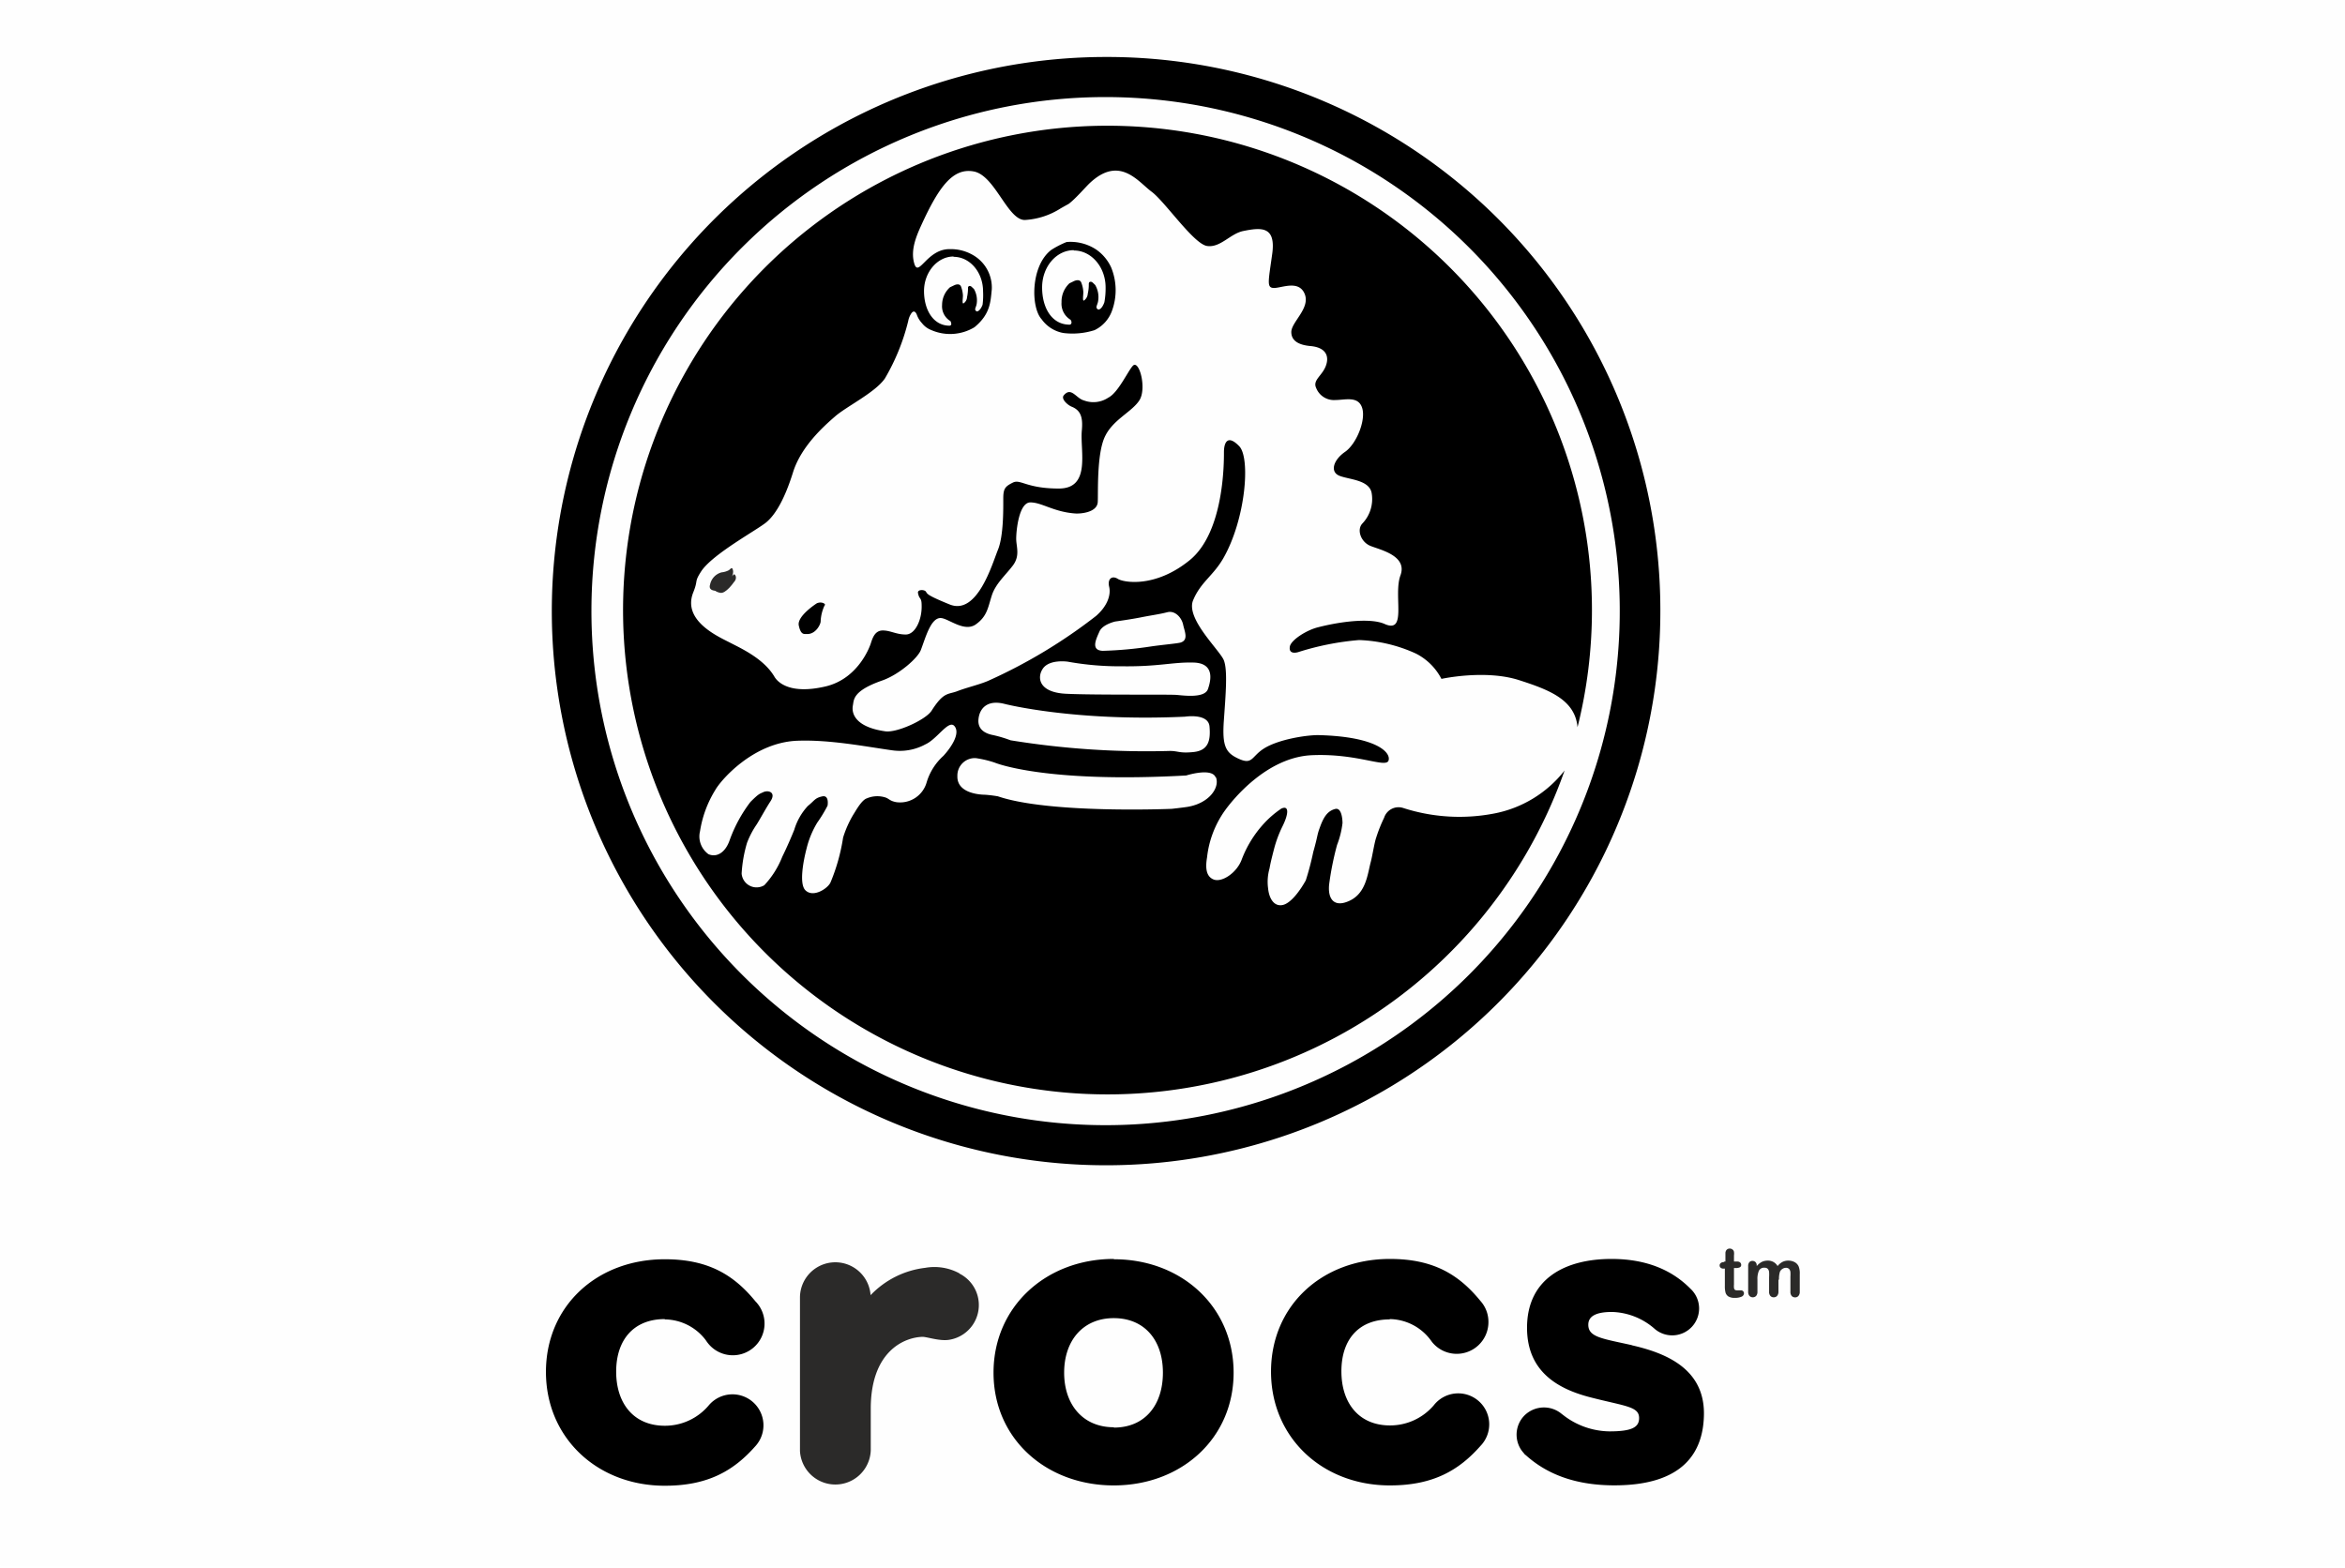 <svg xmlns="http://www.w3.org/2000/svg" xmlns:xlink="http://www.w3.org/1999/xlink" id="Layer_1" data-name="Layer 1" viewBox="0 0 295.86 197.82"><defs><style>.cls-1{fill:none;}.cls-2{clip-path:url(#clip-path);}.cls-3{fill:#fefefe;}.cls-4{fill:#2b2a29;}</style><clipPath id="clip-path" transform="translate(0.03 -0.23)"><rect class="cls-1" width="295.87" height="197.82"></rect></clipPath></defs><g class="cls-2"><rect class="cls-3" width="295.86" height="197.82"></rect><path class="cls-4" d="M92.53,73.74s-1,1.45-1.69,1.3-1.09-.41-.57-1.38c0,0,1-.71,1.47-.67s.66-.06.78-.25.62.42,0,1" transform="translate(0.03 -0.23)"></path><path d="M83.85,166.73a6.56,6.56,0,0,1,5.15,2.6l.08.12.13.18h0a4,4,0,1,0,6.07-5.18c-2.75-3.37-6-5.31-11.43-5.31-8.59,0-15,5.92-15,14.22s6.46,14.36,15,14.36c5.49,0,8.72-1.93,11.43-5h0a3.91,3.91,0,1,0-5.9-5.13,7.21,7.21,0,0,1-5.53,2.56c-3.94,0-6.14-2.83-6.14-6.83s2.2-6.63,6.14-6.63m122,3.29c-3.75-.84-5.49-1-5.49-2.58,0-1.09,1-1.61,3-1.61a8.5,8.5,0,0,1,5.29,2.06h0a3.39,3.39,0,1,0,4.59-5c-2.26-2.29-5.47-3.75-9.95-3.75-5.88,0-10.66,2.51-10.66,8.69,0,5.73,4.19,7.78,7.94,8.76,4.46,1.15,6.2,1.15,6.2,2.63,0,1.16-.9,1.68-3.74,1.68a9.68,9.68,0,0,1-6-2.19l.08.08h0a3.49,3.49,0,0,0-4.85.15,3.45,3.45,0,0,0-.54,4l.07.13a3.37,3.37,0,0,0,.21.31l.17.21c.07.07.12.15.19.23a2.2,2.2,0,0,1,.18.14c2.4,2.14,5.86,3.75,11.11,3.75,8.65,0,11.3-4.12,11.3-9.14C214.92,172.79,209.88,170.92,205.88,170Zm-65.36-10.88c-8.52,0-15.17,6-15.17,14.35s6.65,14.23,15.17,14.23,15.12-5.92,15.12-14.23S149.05,159.14,140.52,159.14Zm0,21.24c-3.87,0-6.26-2.83-6.26-6.89s2.39-6.88,6.26-6.88,6.2,2.77,6.2,6.88S144.4,180.38,140.52,180.38Zm34.79-13.65a6.53,6.53,0,0,1,5.15,2.6l.09.12.13.18h0a4,4,0,0,0,7.11-2.5,3.94,3.94,0,0,0-1-2.68c-2.75-3.38-6-5.31-11.43-5.31-8.59,0-15,5.92-15,14.22s6.45,14.36,15,14.36c5.49,0,8.73-1.93,11.44-5h0a3.91,3.91,0,1,0-5.89-5.13,7.24,7.24,0,0,1-5.54,2.56c-3.93,0-6.13-2.83-6.13-6.83S171.38,166.73,175.31,166.73Z" transform="translate(0.03 -0.23)"></path><path class="cls-4" d="M121,160.91a6.61,6.61,0,0,0-4.29-.69,11.37,11.37,0,0,0-6.9,3.45v.18a.88.88,0,0,0,0-.16h0v0a4.46,4.46,0,0,0-8.91.23v19.42a4.47,4.47,0,0,0,8.93-.07V178c0-7.21,4.18-9,6.52-9.07.62,0,2.21.59,3.45.36a4.44,4.44,0,0,0,1.22-8.34" transform="translate(0.03 -0.23)"></path><path class="cls-4" d="M217.53,159.43h.13v-.68c0-.18,0-.33,0-.43a.77.77,0,0,1,.08-.27.5.5,0,0,1,.19-.19.53.53,0,0,1,.28-.07.56.56,0,0,1,.39.16.44.44,0,0,1,.14.27,1.68,1.68,0,0,1,0,.44v.77h.41a.51.51,0,0,1,.37.12.39.39,0,0,1,.13.29.33.33,0,0,1-.18.32,1.18,1.18,0,0,1-.52.09h-.21v2.08a2.31,2.31,0,0,0,0,.41.43.43,0,0,0,.09.23.37.37,0,0,0,.27.09,1.09,1.09,0,0,0,.27,0l.27,0a.38.38,0,0,1,.25.11.37.37,0,0,1,.11.27.47.47,0,0,1-.3.42,2,2,0,0,1-.87.15,1.46,1.46,0,0,1-.8-.18.87.87,0,0,1-.36-.5,3.12,3.12,0,0,1-.08-.84v-2.17h-.15a.52.52,0,0,1-.38-.11.38.38,0,0,1-.13-.3.37.37,0,0,1,.14-.29.57.57,0,0,1,.39-.12" transform="translate(0.03 -0.23)"></path><path class="cls-4" d="M224.35,161.72v1.5a.78.78,0,0,1-.17.54.55.55,0,0,1-.43.18.54.54,0,0,1-.42-.18.77.77,0,0,1-.16-.54v-1.8a5.7,5.7,0,0,0,0-.67.73.73,0,0,0-.15-.38.5.5,0,0,0-.41-.16.71.71,0,0,0-.73.39,2.62,2.62,0,0,0-.18,1.09v1.53a.79.79,0,0,1-.16.54.58.58,0,0,1-.42.18.59.59,0,0,1-.43-.18.79.79,0,0,1-.16-.54V160a.72.72,0,0,1,.15-.49.5.5,0,0,1,.39-.16.56.56,0,0,1,.39.15.61.61,0,0,1,.15.43V160a2.13,2.13,0,0,1,.63-.52,1.73,1.73,0,0,1,.76-.17,1.44,1.44,0,0,1,.73.18,1.38,1.38,0,0,1,.51.51,2,2,0,0,1,.61-.52,1.63,1.63,0,0,1,.73-.17,1.73,1.73,0,0,1,.81.19,1.2,1.2,0,0,1,.5.52,2.36,2.36,0,0,1,.15,1v2.21a.78.78,0,0,1-.17.54.54.54,0,0,1-.42.18.59.59,0,0,1-.43-.18.79.79,0,0,1-.16-.54v-1.9a4.3,4.3,0,0,0,0-.59.69.69,0,0,0-.16-.37.55.55,0,0,0-.42-.15.78.78,0,0,0-.43.14.81.81,0,0,0-.31.35,3,3,0,0,0-.12,1" transform="translate(0.03 -0.23)"></path><path d="M153.34,98.32c-.5-1.25-3.71-.23-3.71-.23-18,1-24.18-1.63-24.18-1.63a13.43,13.43,0,0,0-2.37-.56,2.2,2.2,0,0,0-2.32,2.27c-.07,2.23,3,2.35,3.48,2.35a16.12,16.12,0,0,1,1.63.2c6.54,2.23,21.93,1.58,21.93,1.58s1.29-.14,2-.25c2.8-.47,4.08-2.49,3.58-3.73M191.6,86.05c-4.28-1.36-9.77-.15-9.77-.15a7.39,7.39,0,0,0-3.21-3.19A18.79,18.79,0,0,0,171.45,81a34.64,34.64,0,0,0-7.65,1.51c-.27.09-1.28.32-1.09-.71.16-.79,2-2,3.47-2.39,3.11-.81,6.79-1.2,8.48-.44,2.89,1.29,1.07-3.6,2-6.13S174,69.6,172.83,69.1s-1.69-2-1-2.78a4.46,4.46,0,0,0,1.21-3.79c-.24-1.77-2.9-1.77-4.1-2.27s-.73-2,.72-3,2.66-4,2.17-5.55-2.17-1-3.38-1a2.41,2.41,0,0,1-2.42-1.51c-.48-1,.73-1.52,1.21-2.78s0-2.35-1.93-2.52c-1.21-.11-2.42-.51-2.42-1.77s2.42-3,1.69-4.8-2.89-.76-3.86-.76-.73-.75-.24-4.29-1.4-3.35-3.64-2.9c-1.66.33-2.89,2.14-4.58,1.89s-5.3-5.59-7-6.85-4-4.58-7.73-1.15c-.59.54-1.81,2-2.73,2.69-.31.17-.63.35-1,.56a9.36,9.36,0,0,1-4.54,1.47c-2.17,0-3.76-5.61-6.42-6.12s-4.45,2-6.63,6.77c-.65,1.43-1.36,3.13-.91,4.77.53,2,1.57-1.74,4.45-1.74a5.58,5.58,0,0,1,3.15.85,4.72,4.72,0,0,1,2.2,4.23c-.16,1.57-.18,3.12-2.18,4.77a5.94,5.94,0,0,1-5.48.35,2.71,2.71,0,0,1-1.14-.85,3.08,3.08,0,0,1-.63-1c-.14-.42-.4-.66-.69-.29a2.51,2.51,0,0,0-.42,1,27,27,0,0,1-2.94,7.25c-1.21,1.77-4.83,3.53-6.28,4.79s-4.3,3.8-5.32,7.07-2.18,5.32-3.38,6.31-6.78,4-8.21,6.19c-.91,1.42-.33,1-1,2.66-1.4,3.55,3.14,5.55,4.59,6.3s4.32,2.05,5.66,4.33c.46.78,2.07,2.24,6.42,1.23s5.73-5.42,5.73-5.42c.24-.76.55-1.65,1.52-1.65s1.69.51,2.9.51,2.06-1.92,2-3.68c0-1.07-.31-.69-.46-1.57-.08-.45.81-.44,1-.16s.07.43,3,1.62c3.49,1.41,5.37-5.14,6.09-6.91s.67-5.21.67-6.47.25-1.52,1.21-2,1.7.75,5.8.75,2.66-4.79,2.9-7.32c.16-1.66-.14-2.54-1.26-3-.5-.19-1.43-1-1-1.46.93-1.09,1.55.41,2.52.66a3.38,3.38,0,0,0,3.08-.35c1.23-.61,2.46-3.32,3.08-4,.79-.91,1.81,2.83.84,4.34s-3.45,2.47-4.42,4.74-.77,7-.83,8.08c-.06,1.33-2.14,1.5-2.81,1.46-2.75-.19-4.24-1.4-5.69-1.4s-1.79,3.57-1.79,4.58.53,2.14-.44,3.41-2.17,2.28-2.65,3.79-.58,2.6-2,3.61-3.35-.66-4.34-.79c-1.32-.17-2,2.46-2.59,4-.35,1-2.72,3.12-4.9,3.88-3.69,1.29-3.55,2.41-3.68,3.11-.25,1.26.59,2.81,4.1,3.3,1.46.2,5.11-1.47,5.83-2.61,1.54-2.42,2.06-2,3.27-2.47s3-.87,4.1-1.4a66.21,66.21,0,0,0,13.36-8.07c1.46-1.26,1.91-2.68,1.67-3.69s.36-1.46,1.09-1,4.72,1.18,9.07-2.36,4.32-12.36,4.32-13.62.48-2.27,1.93-.76.79,9.24-2,14.12c-1.28,2.24-2.85,3-3.82,5.32s3.39,6.32,3.88,7.58.23,4.29,0,7.57.22,4.11,1.91,4.87,1.58-.28,3.05-1.25c1.85-1.23,5.58-1.79,7.06-1.75,7.18.19,9.07,2.16,8.76,3.19s-3.86-.91-9.66-.66-10.14,5.79-11,7a12.53,12.53,0,0,0-2.24,5.89c-.27,1.57,0,2.44.79,2.78,1.06.46,3-.84,3.6-2.55a14.07,14.07,0,0,1,2.61-4.3,12.24,12.24,0,0,1,2.37-2.08c1-.46.93.67.14,2.25a15,15,0,0,0-1.07,2.89c-.33,1.28-.44,1.75-.56,2.42a6.15,6.15,0,0,0-.18,2.5c.11,1.14.65,2.28,1.76,2.12s2.34-1.94,3-3.13a35.51,35.51,0,0,0,.94-3.58c.57-2,.47-2.12.8-3,.5-1.43,1-2.16,1.95-2.42s.94,1.77.94,1.77a11.16,11.16,0,0,1-.69,2.77,37.58,37.58,0,0,0-1,5c-.17,1.77.57,2.68,2,2.26,2.64-.79,2.81-3.44,3.25-5.1.19-.68.47-2.49.69-3.09a18.62,18.62,0,0,1,1-2.51,1.91,1.91,0,0,1,2.43-1.22,23.12,23.12,0,0,0,11.34.71,14.82,14.82,0,0,0,9-5.45,61.12,61.12,0,1,1,3.45-20.2A60.83,60.83,0,0,1,199,92C198.7,88.49,195.32,87.25,191.6,86.05ZM104,76.64a5.18,5.18,0,0,0-.49,2c0,.38-.63,1.66-1.76,1.6-.35,0-.75.11-1-1.08s2.28-2.8,2.28-2.8C103.65,76.09,104.25,76.47,104,76.64Zm36.25-37.15a4.34,4.34,0,0,1-2.18,2.4,9.17,9.17,0,0,1-3.95.36,4.3,4.3,0,0,1-2.73-1.73C130,39,130,33.76,132.6,31.77a11.52,11.52,0,0,1,1.94-1,5.9,5.9,0,0,1,3.7.93A5.54,5.54,0,0,1,140.17,34,7.57,7.57,0,0,1,140.25,39.49Zm-8.71,45.12c-.74,1.08-.57,3,2.94,3.17s13,.07,13.89.14,3.58.46,4-.73.82-3.28-1.82-3.35-4.4.53-9,.47a36.63,36.63,0,0,1-6.86-.58S132.38,83.38,131.54,84.61Zm13.63-2.8c1.43-.21,3.3-.37,3.73-.49,1.07-.31.52-1.41.34-2.27s-1-1.82-2-1.56-2,.38-3.29.64-3.27.53-3.27.53-1.6.35-2,1.27-1.15,2.37.42,2.43A48.57,48.57,0,0,0,145.17,81.81ZM123.42,91c-.13,1.38,1,1.84,1.88,2a16.05,16.05,0,0,1,2.17.65A107.11,107.11,0,0,0,147.37,95c1.25-.05,1.31.33,3.2.13s2.15-1.51,2-3.22-3.1-1.24-3.1-1.24c-13.95.65-22.75-1.61-22.75-1.61C124.49,88.48,123.54,89.67,123.42,91Zm-3.14-58.4c-2.06,0-3.73,2-3.73,4.36s1.16,4.37,3.22,4.37a.22.22,0,0,0,.22-.21c0-.17-.11-.36-.09-.36a2.17,2.17,0,0,1-1.07-2.06,3,3,0,0,1,1-2.22l.53-.25s.63-.33.85.14a3.71,3.71,0,0,1,.25,1.14c0,.4-.13,1.1.08,1a1,1,0,0,0,.44-.79,5.26,5.26,0,0,0,.12-1.16.22.22,0,0,1,.18-.24.38.38,0,0,1,.24.07l.33.31a2.87,2.87,0,0,1,.35,1.83c-.07.53-.4.77,0,1,.4,0,.7-.72.74-.86A9.44,9.44,0,0,0,124,37C124,34.59,122.34,32.64,120.28,32.64Zm15.17-.8c-2.21,0-4,2.1-4,4.7s1.24,4.7,3.46,4.7a.24.24,0,0,0,.24-.23c.05-.18-.12-.38-.1-.38a2.37,2.37,0,0,1-1.15-2.22,3.16,3.16,0,0,1,1-2.39l.56-.27s.68-.35.92.15a3.87,3.87,0,0,1,.27,1.23c0,.43-.13,1.18.09,1.06a1.15,1.15,0,0,0,.47-.86,5.15,5.15,0,0,0,.13-1.24c0-.13.06-.25.19-.26a.35.35,0,0,1,.26.07c.09.07.26.24.36.34a3.05,3.05,0,0,1,.37,2c-.08.57-.43.83,0,1.09.42.05.75-.78.79-.94a9.79,9.79,0,0,0,.15-1.82C139.47,33.94,137.67,31.84,135.45,31.84Zm46.68,43.25h.17v-1c0-.26,0-.46,0-.61a1,1,0,0,1,.12-.37.64.64,0,0,1,.27-.27.77.77,0,0,1,.39-.11.78.78,0,0,1,.55.23.72.72,0,0,1,.21.38,3.13,3.13,0,0,1,0,.62v1.09h.58a.75.75,0,0,1,.52.16.52.52,0,0,1,.18.41.45.45,0,0,1-.26.44,1.59,1.59,0,0,1-.73.13h-.29v2.94a4.63,4.63,0,0,0,0,.58.63.63,0,0,0,.14.32.46.46,0,0,0,.37.13,2.09,2.09,0,0,0,.38,0,2.33,2.33,0,0,1,.38-.05.47.47,0,0,1,.35.16.5.5,0,0,1,.15.37.64.64,0,0,1-.42.59,3,3,0,0,1-1.21.2,2.19,2.19,0,0,1-1.14-.25,1.17,1.17,0,0,1-.51-.7,4.65,4.65,0,0,1-.12-1.18V76.23h-.21a.79.79,0,0,1-.52-.16.52.52,0,0,1-.19-.41.53.53,0,0,1,.19-.41A.85.85,0,0,1,182.13,75.09Zm9.61,3.2v2.12a1.11,1.11,0,0,1-.23.76.8.8,0,0,1-.61.25.76.76,0,0,1-.58-.25,1.11,1.11,0,0,1-.23-.76V77.86a7.61,7.61,0,0,0,0-.93,1,1,0,0,0-.22-.55.71.71,0,0,0-.57-.21,1,1,0,0,0-1,.54,3.71,3.71,0,0,0-.25,1.54v2.16a1.1,1.1,0,0,1-.22.75.81.81,0,0,1-1.19,0,1,1,0,0,1-.23-.75V75.86a1.07,1.07,0,0,1,.2-.69.75.75,0,0,1,.55-.23.74.74,0,0,1,.55.22.77.77,0,0,1,.22.59v.15a2.8,2.8,0,0,1,.89-.72,2.38,2.38,0,0,1,1-.23,2.13,2.13,0,0,1,1,.24,1.79,1.79,0,0,1,.71.71,2.7,2.7,0,0,1,.87-.71,2.19,2.19,0,0,1,1-.24,2.4,2.4,0,0,1,1.14.25,1.78,1.78,0,0,1,.71.73,3.5,3.5,0,0,1,.2,1.36v3.12a1.06,1.06,0,0,1-.23.76.79.79,0,0,1-.6.25.76.76,0,0,1-.6-.26,1.1,1.1,0,0,1-.23-.75V77.73c0-.35,0-.62,0-.83a.93.93,0,0,0-.24-.52.77.77,0,0,0-.59-.21,1.11,1.11,0,0,0-.6.18,1.28,1.28,0,0,0-.44.51A4,4,0,0,0,191.74,78.29ZM74.59,77.13a64.87,64.87,0,1,0,64.87-64.65A64.83,64.83,0,0,0,74.59,77.13Zm45.8,14.73c-.73-.86-2.16,1.62-3.66,2.3a6.76,6.76,0,0,1-4.23.75c-3.3-.46-7.88-1.37-12-1.2-5.55.25-9.61,5-10.29,6.22a14,14,0,0,0-1.92,5.19,2.76,2.76,0,0,0,1.06,2.9c1,.44,2.12-.14,2.68-1.77a18,18,0,0,1,2.62-4.82c1.08-1.08,1.14-1,1.61-1.23.64-.3,1.66,0,.93,1.13-.55.84-1,1.69-1.72,2.89a11,11,0,0,0-1.25,2.37,16.72,16.72,0,0,0-.68,3.88,1.89,1.89,0,0,0,2.86,1.47,11.34,11.34,0,0,0,2.26-3.58c.63-1.29,1.13-2.45,1.52-3.42a7.63,7.63,0,0,1,1.71-3c.89-.72.88-1,1.81-1.21s.68,1.17.68,1.17a17.22,17.22,0,0,1-1.3,2.14,11.59,11.59,0,0,0-1.35,3.28c-.43,1.64-.94,4.46-.15,5.25,1,1,2.86-.24,3.18-1a24.06,24.06,0,0,0,1.58-5.64,13.23,13.23,0,0,1,1.32-2.95c.22-.32,1-1.79,1.67-2a3.37,3.37,0,0,1,2.23-.15c.61.16.6.47,1.51.63a3.48,3.48,0,0,0,3.82-2.53A7.32,7.32,0,0,1,119,95.61C120.09,94.42,121.13,92.73,120.39,91.86Zm89.06-14.75A69.93,69.93,0,1,1,139.52,7.42,69.81,69.81,0,0,1,209.45,77.11Z" transform="translate(0.03 -0.23)"></path><path class="cls-4" d="M91.12,74.71s-1.92.42-1.56-.72A2,2,0,0,1,91,72.46a2.57,2.57,0,0,0,.9-.26c.25-.15.45-.57.56.07s-1,2.66-1.3,2.44" transform="translate(0.03 -0.23)"></path></g></svg>